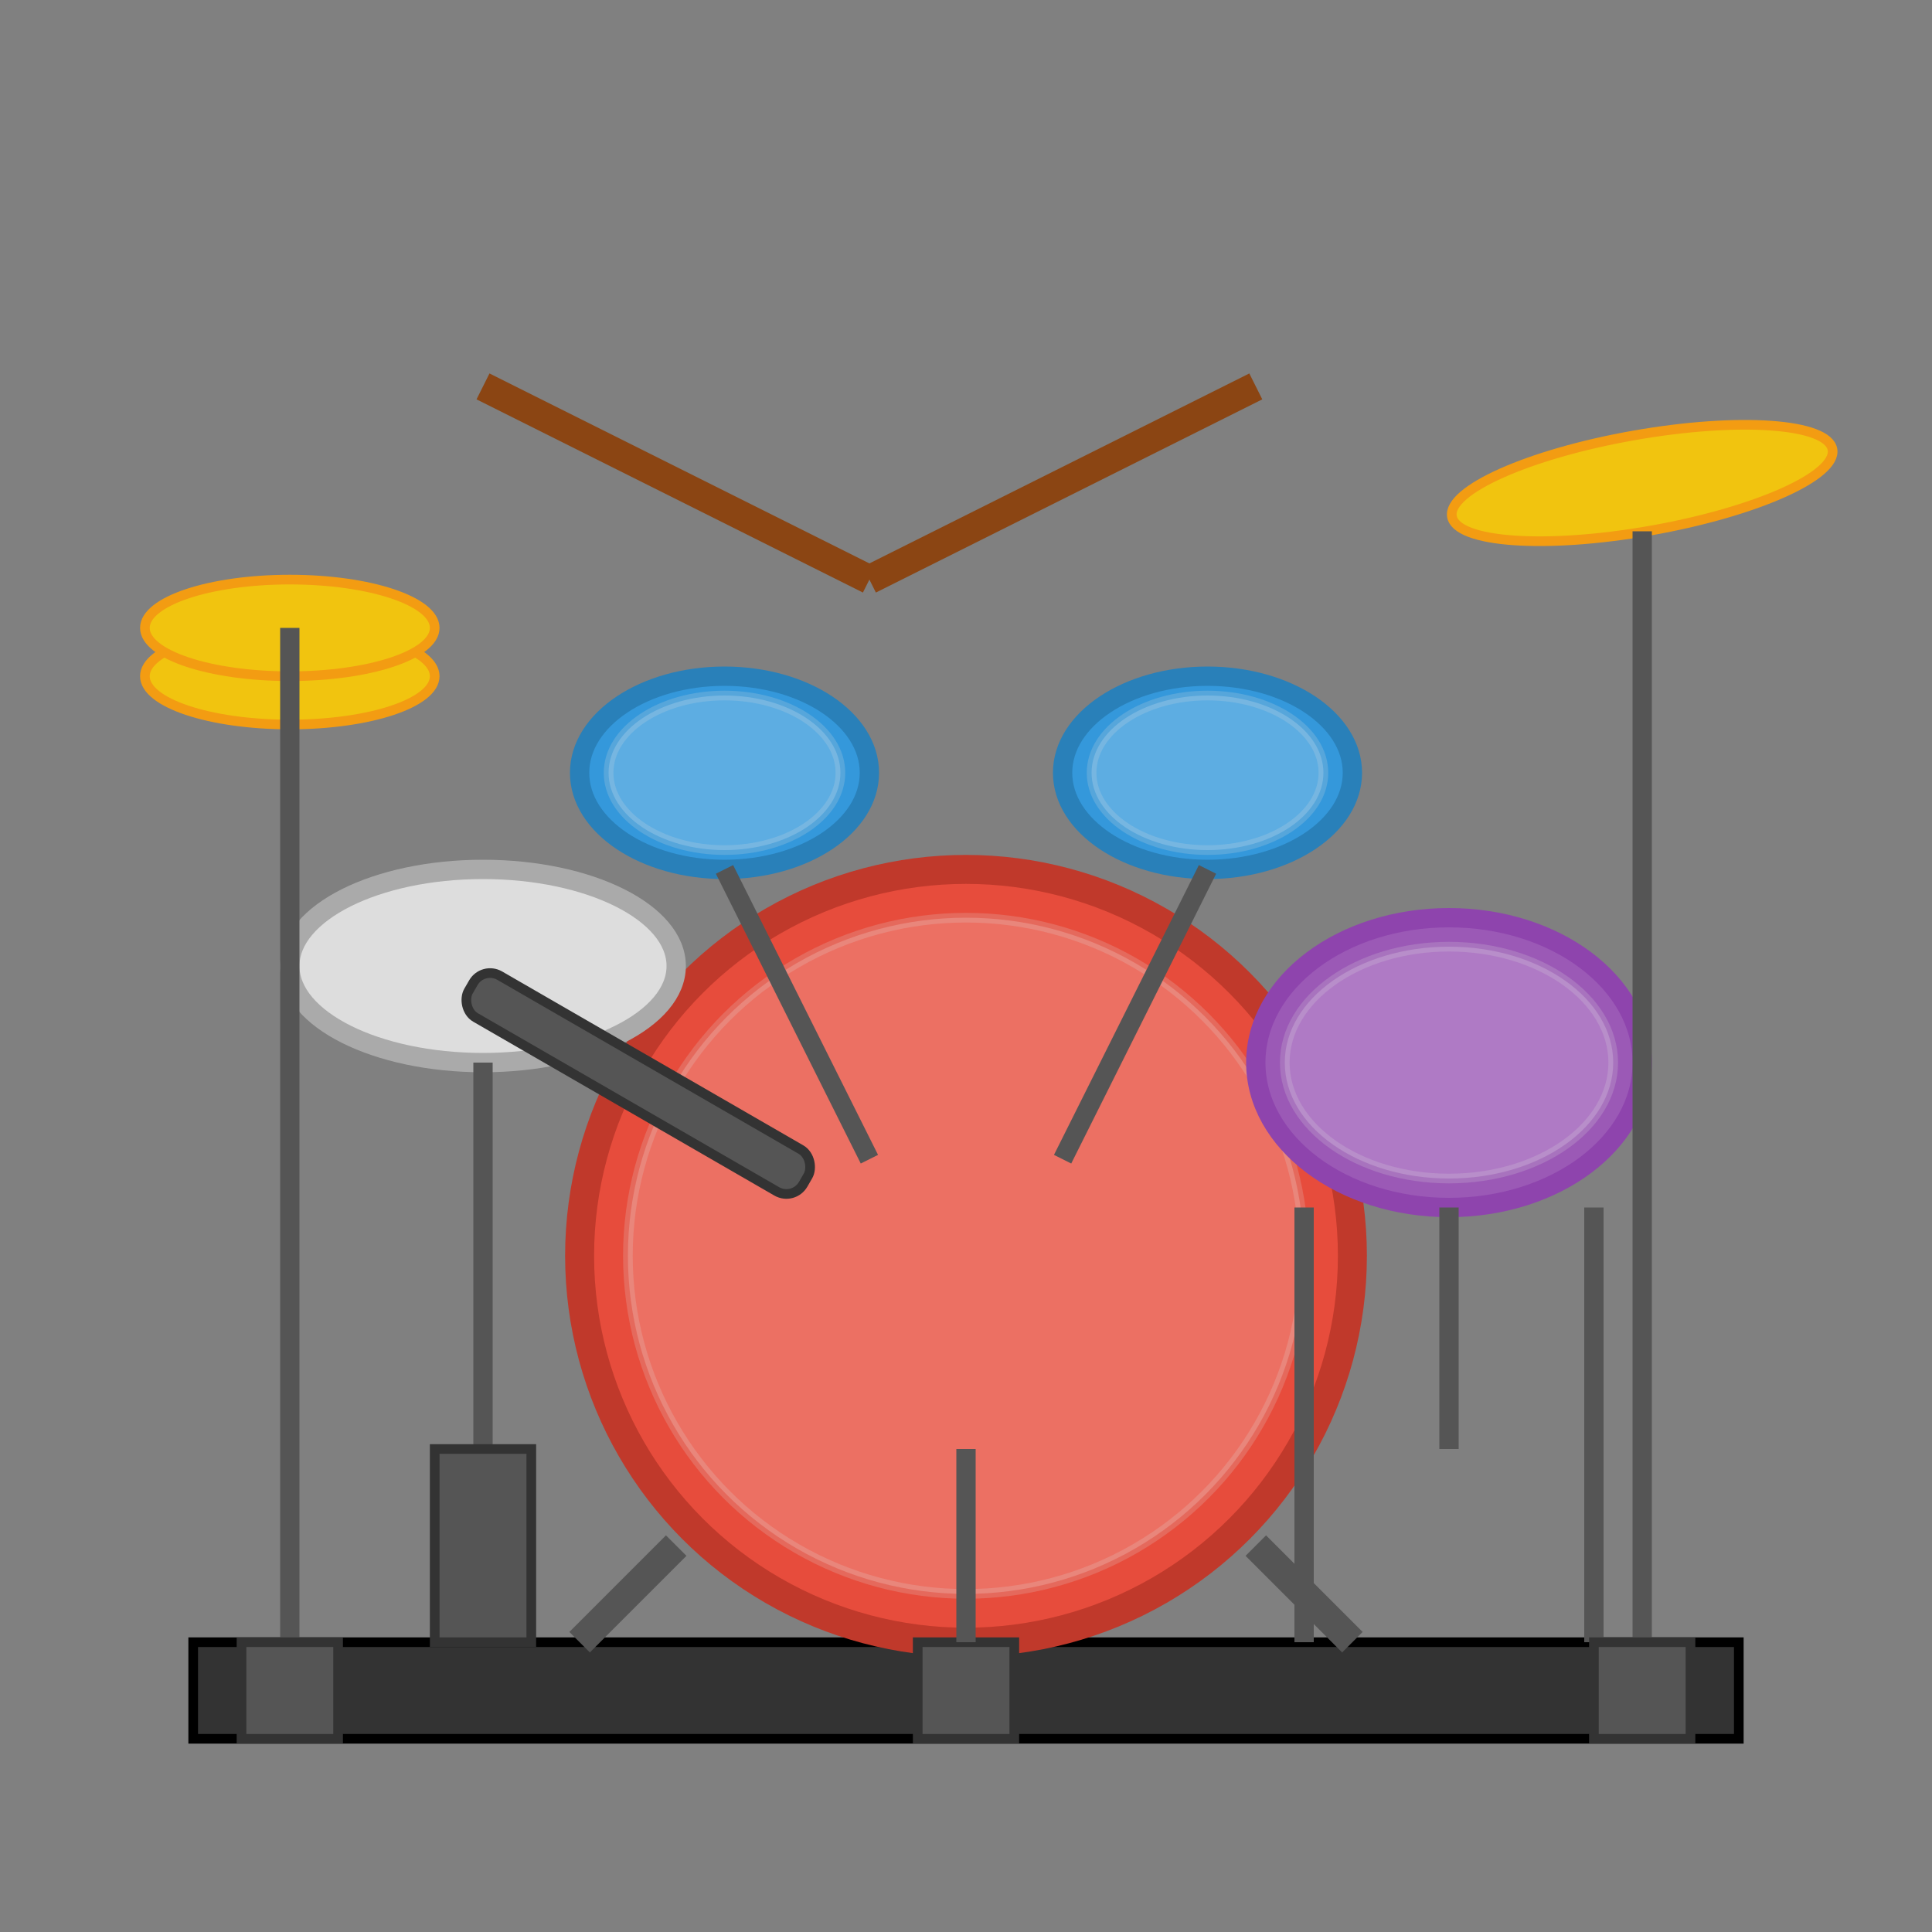<svg xmlns="http://www.w3.org/2000/svg" viewBox="0 0 200 200" width="200" height="200">
  <rect x="0" y="0" width="200" height="200" fill="#808080" stroke="none"/>
  <!-- Drum set base -->
  <rect x="20" y="170" width="160" height="10" fill="#333" stroke="#000" stroke-width="1"/>
  
  <!-- Bass drum -->
  <ellipse cx="100" cy="130" rx="40" ry="40" fill="#e74c3c" stroke="#c0392b" stroke-width="3"/>
  <ellipse cx="100" cy="130" rx="35" ry="35" fill="white" stroke="#ddd" stroke-width="1" opacity="0.2"/>
  
  <!-- Bass drum legs -->
  <line x1="70" y1="160" x2="60" y2="170" stroke="#555" stroke-width="3"/>
  <line x1="130" y1="160" x2="140" y2="170" stroke="#555" stroke-width="3"/>
  
  <!-- Bass drum pedal -->
  <rect x="95" y="170" width="10" height="10" fill="#555" stroke="#333" stroke-width="1"/>
  <line x1="100" y1="170" x2="100" y2="150" stroke="#555" stroke-width="2"/>
  
  <!-- Snare drum -->
  <ellipse cx="50" cy="100" rx="20" ry="10" fill="#ddd" stroke="#aaa" stroke-width="2"/>
  <rect x="50" y="100" width="40" height="5" rx="2" fill="#555" stroke="#333" stroke-width="1" transform="rotate(30, 50, 100)"/>
  <line x1="50" y1="110" x2="50" y2="150" stroke="#555" stroke-width="2"/>
  <rect x="45" y="150" width="10" height="20" fill="#555" stroke="#333" stroke-width="1"/>
  
  <!-- Tom-tom drums -->
  <ellipse cx="75" cy="80" rx="15" ry="10" fill="#3498db" stroke="#2980b9" stroke-width="2"/>
  <ellipse cx="75" cy="80" rx="12" ry="8" fill="white" stroke="#ddd" stroke-width="1" opacity="0.2"/>
  <line x1="75" y1="90" x2="90" y2="120" stroke="#555" stroke-width="2"/>
  
  <ellipse cx="125" cy="80" rx="15" ry="10" fill="#3498db" stroke="#2980b9" stroke-width="2"/>
  <ellipse cx="125" cy="80" rx="12" ry="8" fill="white" stroke="#ddd" stroke-width="1" opacity="0.2"/>
  <line x1="125" y1="90" x2="110" y2="120" stroke="#555" stroke-width="2"/>
  
  <!-- Floor tom -->
  <ellipse cx="150" cy="110" rx="20" ry="15" fill="#9b59b6" stroke="#8e44ad" stroke-width="2"/>
  <ellipse cx="150" cy="110" rx="17" ry="12" fill="white" stroke="#ddd" stroke-width="1" opacity="0.2"/>
  <line x1="135" y1="125" x2="135" y2="170" stroke="#555" stroke-width="2"/>
  <line x1="165" y1="125" x2="165" y2="170" stroke="#555" stroke-width="2"/>
  <line x1="150" y1="125" x2="150" y2="150" stroke="#555" stroke-width="2"/>
  
  <!-- Hi-hat -->
  <ellipse cx="30" cy="70" rx="15" ry="5" fill="#f1c40f" stroke="#f39c12" stroke-width="1"/>
  <ellipse cx="30" cy="65" rx="15" ry="5" fill="#f1c40f" stroke="#f39c12" stroke-width="1"/>
  <line x1="30" y1="65" x2="30" y2="170" stroke="#555" stroke-width="2"/>
  <rect x="25" y="170" width="10" height="10" fill="#555" stroke="#333" stroke-width="1"/>
  
  <!-- Cymbal -->
  <ellipse cx="170" cy="50" rx="20" ry="5" fill="#f1c40f" stroke="#f39c12" stroke-width="1" transform="rotate(-10, 170, 50)"/>
  <line x1="170" y1="55" x2="170" y2="170" stroke="#555" stroke-width="2"/>
  <rect x="165" y="170" width="10" height="10" fill="#555" stroke="#333" stroke-width="1"/>
  
  <!-- Drum sticks -->
  <line x1="50" y1="40" x2="90" y2="60" stroke="#8B4513" stroke-width="3"/>
  <line x1="130" y1="40" x2="90" y2="60" stroke="#8B4513" stroke-width="3"/>
</svg>
